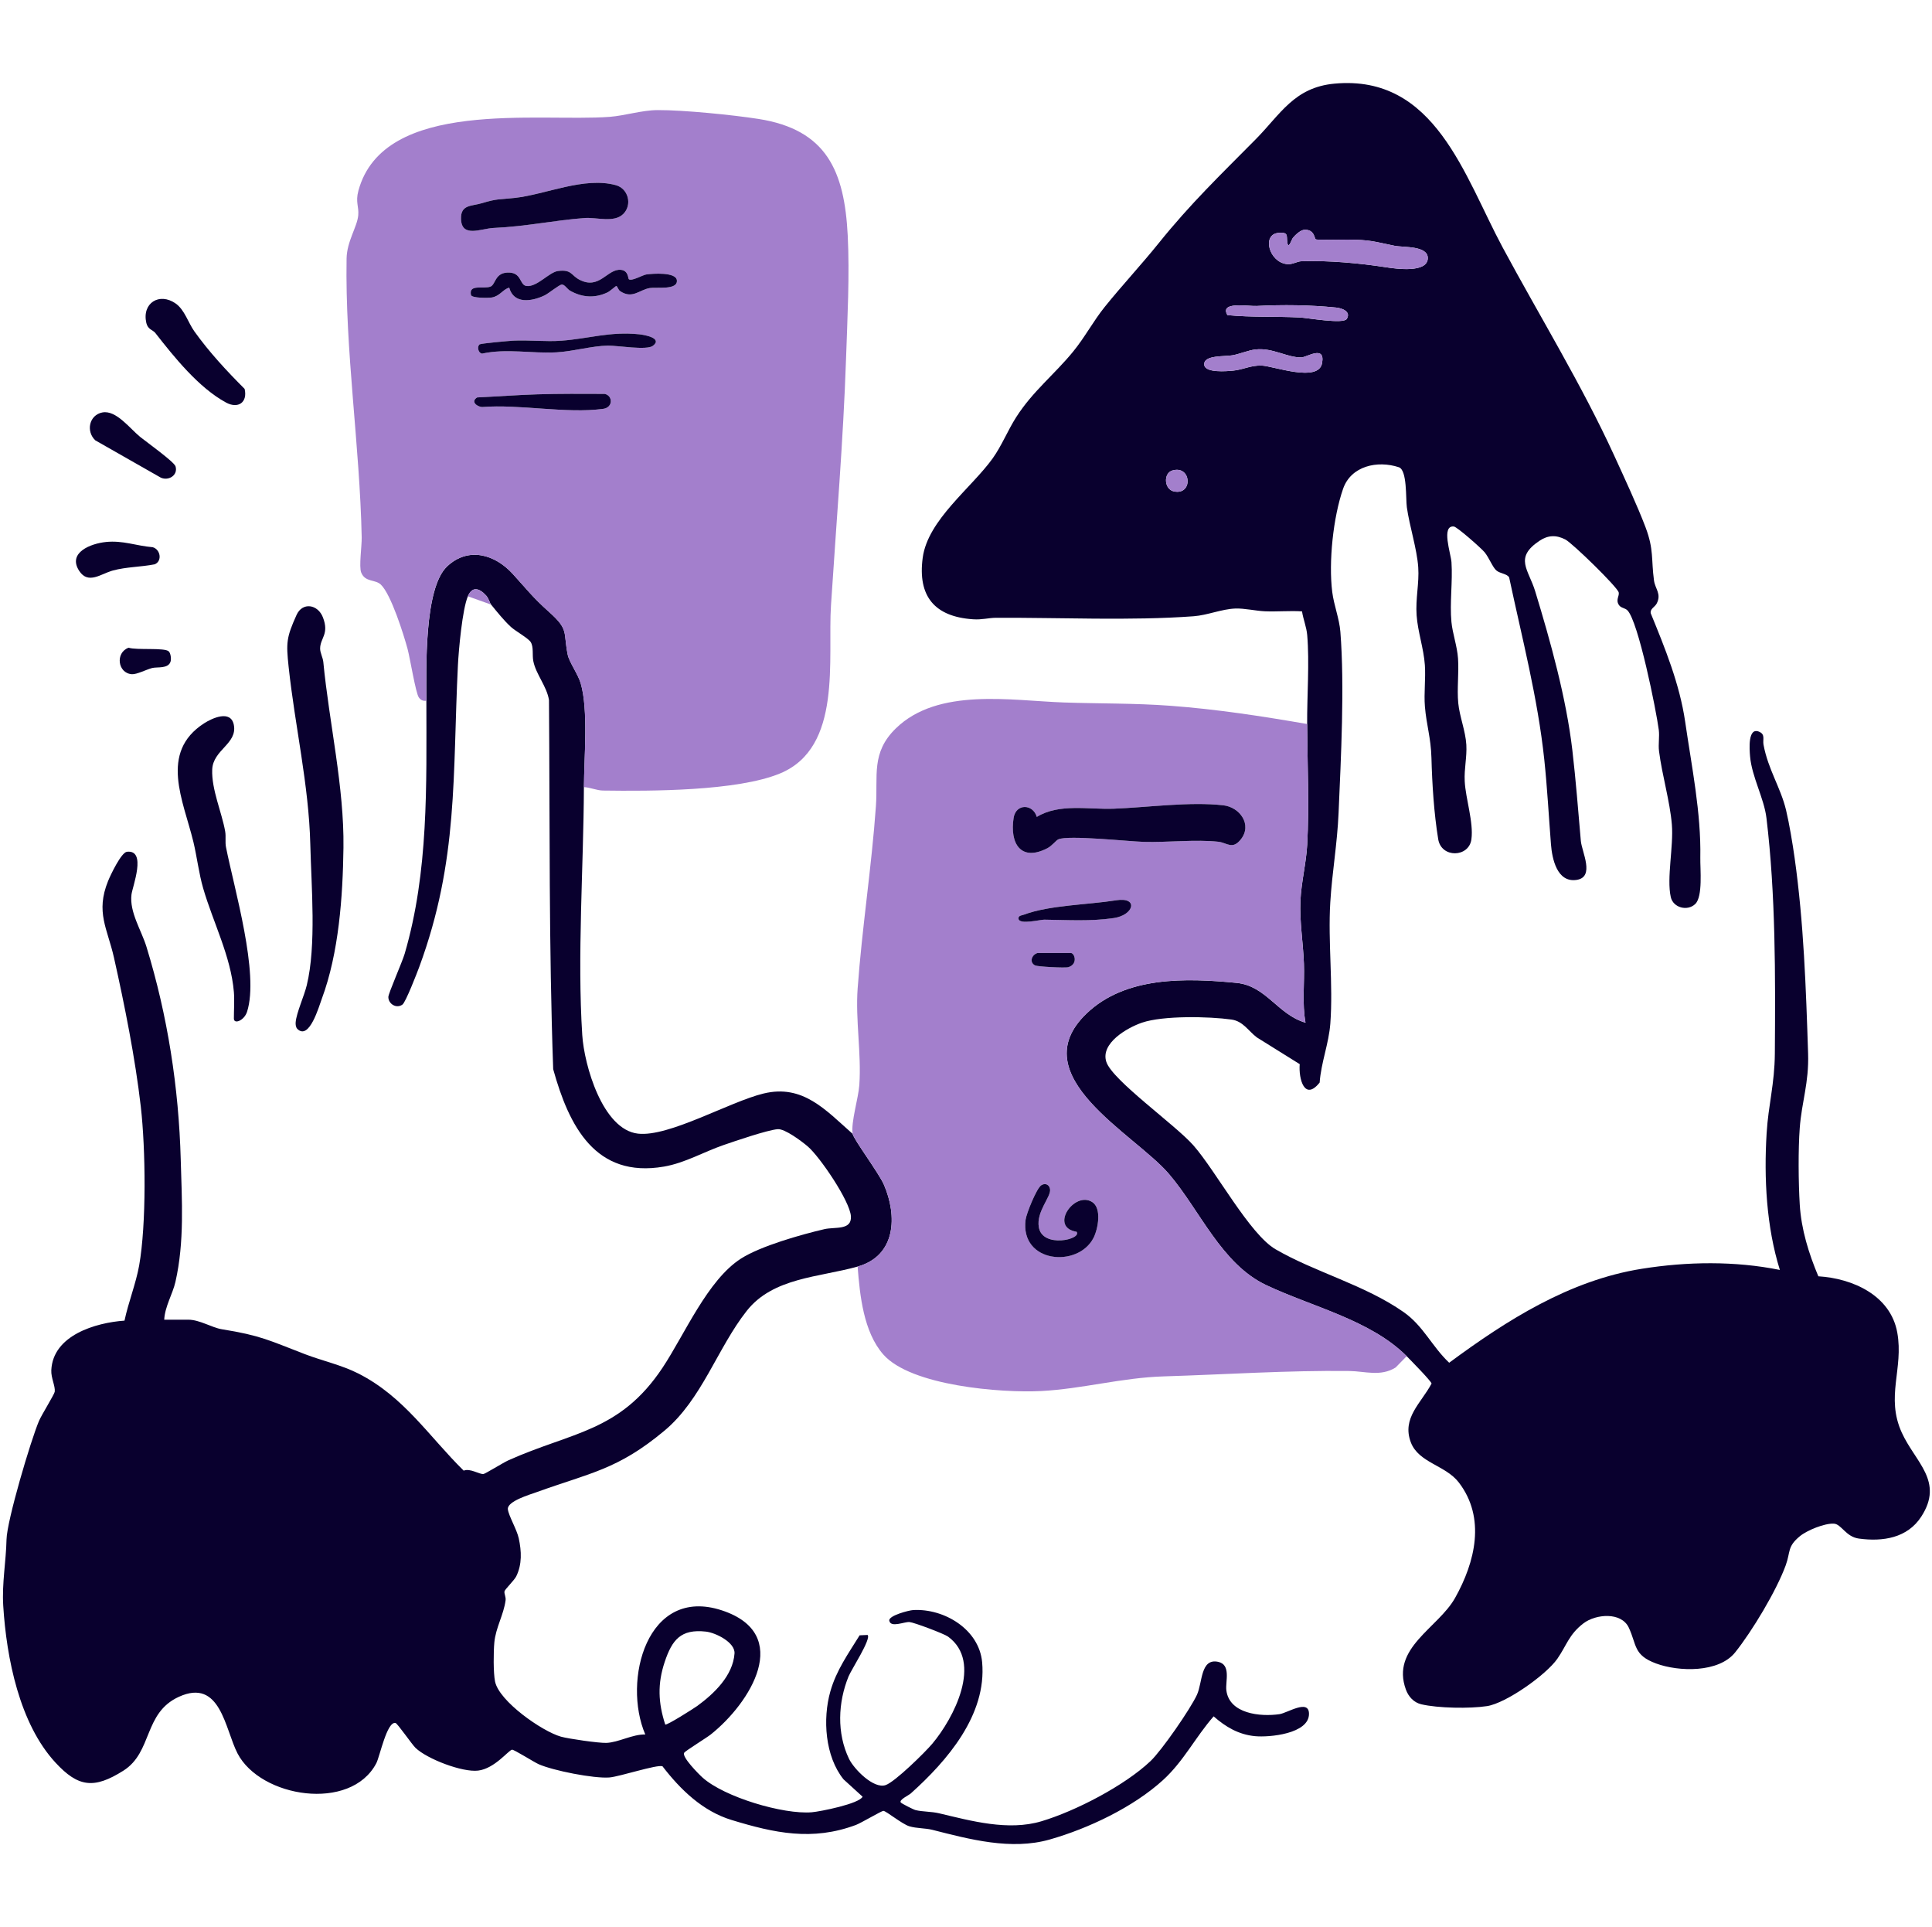 <svg width="360" height="359" viewBox="0 0 360 359" fill="none" xmlns="http://www.w3.org/2000/svg">
<g clip-path="url(#clip0_5083_34610)">
<path d="M243.569 134.881C243.54 129.643 244.014 123.423 243.581 118.333C243.453 116.811 242.843 115.392 242.612 113.895C240.31 113.75 237.975 113.977 235.674 113.878C234.003 113.808 231.854 113.301 230.176 113.367C227.618 113.466 225.015 114.612 222.409 114.806C210.703 115.672 197.462 115.033 185.599 115.091C184.193 115.099 182.997 115.487 181.322 115.371C174.161 114.893 170.965 111.098 171.934 103.9C172.887 96.851 181.009 90.912 184.964 85.401C186.651 83.046 187.777 80.183 189.345 77.729C192.451 72.866 196.456 69.793 199.974 65.487C202.136 62.843 203.728 59.811 205.864 57.159C209.115 53.121 212.654 49.346 215.929 45.275C221.848 37.913 227.441 32.559 233.991 25.939C238.59 21.294 241.143 16.274 248.671 15.581C267.422 13.849 272.867 32.843 279.986 46.076C286.878 58.891 294.761 71.711 300.804 84.914C302.61 88.862 305.139 94.294 306.632 98.254C308.199 102.411 307.663 104.173 308.195 108.124C308.414 109.733 309.618 110.624 308.715 112.41C308.352 113.123 307.428 113.404 307.593 114.258C310.249 120.738 312.992 127.473 314.007 134.461C315.22 142.826 316.989 151.413 316.828 159.774C316.787 161.861 317.331 167.017 315.884 168.411C314.436 169.806 311.775 169.121 311.326 167.124C310.534 163.598 311.862 157.679 311.528 153.628C311.169 149.26 309.705 144.438 309.136 139.947C308.971 138.639 309.251 137.228 309.09 135.97C308.632 132.415 305.271 115.685 303.237 113.697C302.783 113.251 302.082 113.284 301.699 112.76C300.985 111.783 301.781 111.04 301.624 110.372C301.381 109.345 292.991 101.186 291.688 100.51C289.984 99.627 288.454 99.681 286.858 100.749C282.094 103.929 284.816 106.07 286.062 110.158C288.92 119.517 291.836 130.002 292.979 139.711C293.643 145.371 294.068 151.021 294.567 156.668C294.748 158.698 297.244 163.412 293.763 163.924C290.125 164.456 289.209 159.98 288.999 157.287C288.59 152.053 288.31 146.769 287.757 141.53C286.532 129.977 283.62 118.914 281.211 107.584C280.856 106.883 279.512 106.866 278.819 106.268C278.126 105.67 277.453 103.88 276.637 102.886C276.03 102.143 271.51 98.146 270.899 98.085C268.494 97.845 270.355 103.154 270.462 104.734C270.705 108.322 270.115 112.327 270.454 115.87C270.656 118.003 271.526 120.375 271.683 122.676C271.868 125.382 271.468 128.29 271.724 130.979C271.963 133.479 273.081 136.168 273.23 138.746C273.362 141.06 272.809 143.184 272.929 145.54C273.094 148.811 274.611 153.212 274.174 156.375C273.708 159.758 268.577 159.906 267.991 156.347C267.199 151.521 266.861 146.109 266.729 141.205C266.626 137.406 265.793 135.067 265.512 131.631C265.306 129.136 265.677 126.426 265.504 123.914C265.29 120.799 264.188 117.735 263.965 114.633C263.743 111.531 264.473 108.64 264.267 105.678C264.027 102.234 262.65 98.076 262.146 94.508C261.92 92.891 262.233 87.562 260.649 87.043C256.673 85.731 251.756 86.787 250.267 91.052C248.415 96.36 247.545 104.709 248.242 110.273C248.555 112.781 249.562 115.21 249.76 117.722C250.56 127.902 249.871 141.11 249.426 151.413C249.174 157.287 248.217 162.501 247.879 168.106C247.433 175.444 248.432 183.38 247.887 190.681C247.611 194.406 246.163 197.949 245.899 201.673C243.098 205.196 241.952 201.005 242.183 198.246L234.189 193.259C232.626 192.079 231.64 190.244 229.474 189.938C225.279 189.349 216.721 189.175 212.798 190.516C210.01 191.469 205.023 194.356 206.145 197.813C207.267 201.269 219.035 209.564 222.392 213.4C226.595 218.193 232.853 229.928 237.678 232.733C245.033 237.01 254.256 239.345 261.532 244.426C265.236 247.017 266.803 250.824 270.033 253.872C280.778 245.936 292.455 238.507 305.935 236.367C314.386 235.022 323.263 234.89 331.653 236.585C329.141 228.538 328.67 219.509 329.186 211.09C329.512 205.79 330.675 201.954 330.716 196.262C330.823 181.776 330.873 166.658 329.153 152.391C328.707 148.695 326.427 144.727 326.101 140.916C325.989 139.633 325.639 135.31 327.862 136.35C328.959 136.861 328.431 137.777 328.604 138.722C329.458 143.354 331.797 146.711 332.803 150.906C333.406 153.426 334.033 157.209 334.4 159.82C336.103 171.88 336.516 184.069 336.912 196.253C337.089 201.772 335.724 205.204 335.357 210.146C335.055 214.188 335.113 220.313 335.357 224.388C335.633 229.037 337.035 233.521 338.821 237.769C345.206 238.157 352.28 241.308 353.53 248.254C354.743 255.01 351.319 260.195 354.368 266.89C356.892 272.433 362.279 275.948 357.997 282.547C355.411 286.532 350.845 287.241 346.374 286.631C343.932 286.301 343.119 283.933 341.717 283.851C340.009 283.748 336.718 285.084 335.373 286.194C332.993 288.157 333.665 289.073 332.746 291.601C331.026 296.332 326.472 303.897 323.321 307.832C320.256 311.66 312.819 311.466 308.583 309.898C304.347 308.331 305.015 306.467 303.505 303.229C302.115 300.255 297.347 300.667 295.045 302.429C292.344 304.499 291.935 306.504 290.195 309.012C288.12 312.002 280.654 317.294 277.078 317.843C273.902 318.329 267.925 318.235 264.815 317.496C263.433 317.166 262.448 316.073 261.973 314.778C259.123 306.995 267.979 303.315 271.134 297.685C274.888 290.987 276.888 282.77 271.827 276.175C269.365 272.966 264.349 272.52 262.897 268.725C261.152 264.163 264.828 261.387 266.75 257.749C266.737 257.353 262.794 253.332 262.118 252.655C255.37 245.907 244.587 243.498 235.946 239.419C227.56 235.459 223.584 225.424 217.768 218.651C211.363 211.193 190.343 200.44 202.457 188.821C209.737 181.837 221.027 182.188 230.435 183.112C235.93 183.652 238.103 189.035 243.263 190.524C242.608 186.944 243.098 183.186 242.966 179.54C242.826 175.642 242.141 171.711 242.319 167.793C242.476 164.303 243.395 160.801 243.581 157.312C243.969 150.139 243.61 142.145 243.569 134.89V134.881ZM245.161 44.578C244.897 44.405 244.946 42.751 243.094 42.805C242.36 42.825 241.387 43.741 240.921 44.302C240.644 44.636 240.063 46.653 239.86 45.086C239.708 43.91 240.129 43.205 238.19 43.39C235.109 43.691 236.437 48.823 239.786 49.202C240.859 49.322 241.618 48.699 242.513 48.67C247.582 48.497 253.361 49.033 258.327 49.8C260.195 50.089 265.974 50.885 266.048 48.126C266.114 45.725 261.474 46.121 259.865 45.791C256.005 44.999 255.275 44.661 251.15 44.644C250.259 44.644 245.421 44.756 245.157 44.582L245.161 44.578ZM250.944 59.423C251.797 58.046 250.098 57.414 248.976 57.299C244.035 56.804 239.073 56.75 234.152 57.002C232.551 57.084 227.185 56.095 228.715 58.706C233.154 59.139 237.72 58.92 242.187 59.143C243.585 59.213 250.325 60.417 250.94 59.423H250.944ZM233.908 65.107C232.617 65.264 231.071 65.92 229.73 66.18C228.266 66.46 224.228 66.089 224.393 67.949C224.529 69.516 228.575 69.166 229.813 69.046C231.652 68.865 233.042 68.044 235.08 68.106C237.27 68.172 245.689 71.352 246.353 67.644C246.967 64.208 243.511 66.563 242.5 66.584C239.819 66.637 237.126 64.724 233.913 65.111L233.908 65.107ZM218.445 87.653C216.758 88.148 216.894 91.171 218.758 91.555C222.339 92.293 222.037 86.597 218.445 87.653Z" fill="#09002E"/>
<path d="M108.801 146.629C108.739 161.597 107.543 178.051 108.496 192.834C108.854 198.402 112.266 210.442 118.882 211.193C124.656 211.849 135.921 205.266 142.253 203.723C149.611 201.929 153.843 206.792 158.875 211.23C159.028 212.212 163.759 218.527 164.704 220.701C167.224 226.508 166.98 233.949 159.803 235.958C152.626 237.967 144.055 237.983 139.147 244.204C133.665 251.15 130.794 260.715 123.786 266.551C115.083 273.803 110.071 274.343 99.982 277.985C98.741 278.435 94.476 279.676 94.632 281.161C94.764 282.378 96.303 284.919 96.662 286.581C97.177 288.965 97.301 291.42 96.192 293.667C95.82 294.418 94.096 296.068 94.01 296.448C93.906 296.889 94.298 297.483 94.207 298.147C93.853 300.824 92.364 303.253 92.112 305.976C91.951 307.721 91.91 311.598 92.244 313.252C92.987 316.935 101.022 322.549 104.528 323.535C105.938 323.931 111.556 324.739 112.975 324.694C115.252 324.615 117.834 323.069 120.239 323.126C115.953 313.145 120.511 295.371 134.543 300.015C147.858 304.425 139.794 317.278 132.444 323.122C131.652 323.753 127.705 326.179 127.486 326.529C126.999 327.297 130.2 330.518 130.914 331.157C134.972 334.795 145.944 338.058 151.265 337.617C152.828 337.489 160.113 336.037 160.731 334.717L157.176 331.479C153.736 327.206 153.266 320.231 154.722 315.108C155.844 311.156 158.063 308.075 160.179 304.652L161.664 304.586C162.39 305.291 158.628 311.053 158.112 312.32C156.149 317.15 155.893 322.875 158.207 327.672C159.123 329.565 162.806 333.348 165.046 332.547C166.803 331.92 172.355 326.472 173.729 324.838C177.713 320.091 183.17 309.647 176.657 304.895C175.923 304.359 170.33 302.255 169.48 302.181C168.519 302.094 165.957 303.307 165.706 301.921C165.537 300.985 169.36 299.987 170.181 299.945C175.952 299.636 182.456 303.546 183.009 309.676C183.888 319.476 176.492 328.027 169.711 334.111C169.323 334.461 167.447 335.315 167.855 335.802C168.016 335.996 170.194 337.118 170.614 337.217C171.93 337.534 173.559 337.472 174.97 337.806C180.984 339.229 187.872 341.143 194.055 339.295C200.42 337.394 209.556 332.655 214.378 328.089C216.473 326.105 221.819 318.375 223.036 315.731C224.083 313.454 223.671 308.904 226.967 309.589C229.437 310.105 228.32 313.252 228.509 314.86C229.029 319.286 234.841 319.856 238.396 319.344C239.877 319.134 243.886 316.453 243.911 319.262C243.948 323.015 236.478 323.7 233.843 323.44C230.794 323.143 228.373 321.716 226.146 319.748C222.73 323.646 220.561 328.122 216.688 331.64C211.136 336.689 202.8 340.644 195.598 342.694C188.396 344.744 180.642 342.645 173.737 340.892C172.417 340.558 170.808 340.636 169.451 340.232C168.094 339.828 165.095 337.353 164.6 337.357C164.262 337.357 160.43 339.63 159.498 339.976C151.377 343.012 144.336 341.502 136.317 339.056C130.93 337.415 126.793 333.405 123.44 329.045C122.388 328.691 115.462 330.976 113.565 331.133C110.69 331.368 103.055 329.858 100.353 328.654C99.5 328.274 95.746 325.898 95.408 325.96C94.727 326.092 92.17 329.479 89.097 329.854C86.16 330.213 79.581 327.693 77.424 325.618C76.748 324.966 74.066 321.06 73.695 320.982C72.095 320.652 70.763 327.259 70.119 328.484C65.343 337.588 48.534 334.903 44.253 326.641C41.914 322.124 41.101 312.559 33.326 316.11C26.714 319.13 28.467 326.41 22.981 329.875C17.495 333.339 14.563 332.927 10.36 328.39C3.612 321.105 1.207 308.851 0.605 299.182C0.341 294.95 1.128 290.912 1.215 286.804C1.289 283.277 5.728 268.346 7.266 264.712C7.736 263.606 10.133 259.758 10.199 259.275C10.335 258.244 9.493 256.71 9.559 255.274C9.848 248.745 17.834 246.406 23.2 246.027C23.905 242.681 25.337 239.076 25.927 235.768C27.3 228.047 27.143 214.064 26.236 206.169C25.201 197.153 23.225 187.27 21.237 178.406C20.02 172.986 17.78 169.962 20.135 164.138C20.589 163.02 22.59 158.801 23.654 158.681C27.395 158.252 24.681 165.173 24.499 166.65C24.095 169.917 26.343 173.299 27.288 176.372C31.239 189.225 33.31 202.61 33.677 216.011C33.887 223.642 34.395 231.326 32.687 238.821C32.184 241.04 30.719 243.403 30.6 245.853H35.083C37.199 245.853 39.476 247.334 41.341 247.635C48.633 248.803 50.18 249.727 56.8 252.267C60.092 253.53 63.618 254.28 66.782 255.885C75.308 260.216 79.899 267.578 86.403 273.976C87.624 273.485 89.278 274.677 90.087 274.603C90.396 274.574 93.824 272.462 94.69 272.07C106.512 266.749 115.479 266.807 123.464 254.788C127.581 248.592 131.838 238.458 138.074 234.469C141.737 232.126 149.273 229.998 153.612 228.987C155.584 228.529 158.735 229.26 158.554 226.574C158.36 223.728 152.754 215.491 150.51 213.573C149.409 212.633 146.233 210.244 144.909 210.36C142.941 210.533 137.018 212.563 134.849 213.309C131.128 214.592 127.651 216.65 123.724 217.331C110.925 219.546 106.013 209.762 103.08 199.19C102.263 176.347 102.469 153.335 102.296 130.427C101.904 127.873 99.846 125.592 99.372 123.15C99.149 122.008 99.467 120.531 98.889 119.616C98.435 118.894 96.043 117.566 95.21 116.802C93.915 115.615 92.615 113.994 91.506 112.628C91.262 112.331 91.077 111.482 90.574 110.933C89.328 109.568 87.992 109.168 87.179 111.086C86.152 113.511 85.471 121.034 85.327 123.918C84.308 144.376 85.463 160.199 78.138 180.093C77.729 181.206 75.597 186.709 74.994 187.146C73.86 187.971 72.359 187.022 72.363 185.735C72.363 185.071 74.957 179.214 75.407 177.671C79.882 162.369 79.457 146.303 79.449 130.559C79.449 124.71 78.983 109.605 83.314 105.521C87.245 101.813 92.211 103.265 95.532 106.903C98.213 109.84 99.223 111.242 102.329 114.018C106.074 117.368 104.924 117.71 105.794 121.991C106.066 123.324 107.724 125.629 108.211 127.3C109.663 132.266 108.838 141.143 108.813 146.633L108.801 146.629ZM123.951 321.27C124.203 321.505 129.305 318.259 129.92 317.814C133.059 315.525 136.573 312.171 136.866 308.038C137.01 305.976 133.36 304.161 131.524 303.959C126.863 303.447 125.242 305.485 123.864 309.589C122.487 313.693 122.644 317.224 123.955 321.266L123.951 321.27Z" fill="#09002E"/>
<path d="M108.801 146.629C108.822 141.138 109.651 132.262 108.199 127.296C107.708 125.625 106.05 123.32 105.782 121.987C104.912 117.706 106.062 117.368 102.317 114.014C99.215 111.238 98.201 109.836 95.519 106.899C92.199 103.261 87.233 101.809 83.302 105.517C78.971 109.601 79.433 124.701 79.437 130.554C78.814 130.616 78.418 130.439 78.047 129.936C77.461 129.144 76.41 122.627 75.948 120.907C75.213 118.18 72.862 110.706 70.957 108.899C69.913 107.91 68.053 108.503 67.31 106.676C66.857 105.563 67.43 101.751 67.397 100.097C67.038 82.864 64.291 65.421 64.58 48.179C64.633 44.941 66.56 42.285 66.754 40.107C66.902 38.457 66.205 37.669 66.782 35.529C71.481 18.217 100.362 22.767 113.602 21.768C116.44 21.554 119.592 20.523 122.541 20.51C127.317 20.485 136.52 21.405 141.321 22.156C154.083 24.152 157.345 31.911 157.96 43.844C158.335 51.161 157.898 59.37 157.651 66.745C157.131 82.13 155.827 97.478 154.842 112.777C154.198 122.775 157.024 139.249 145.355 144.088C137.373 147.396 121.229 147.4 112.357 147.276C111.202 147.26 109.969 146.69 108.797 146.633L108.801 146.629ZM116.114 39.884C117.863 38.176 117.092 35.137 114.761 34.493C108.867 32.872 101.723 36.217 95.944 36.865C93.045 37.191 92.735 36.956 89.811 37.842C87.864 38.432 85.839 38.065 85.905 40.763C85.991 44.376 89.662 42.565 91.96 42.462C98.135 42.186 103.225 41.035 108.962 40.61C111.14 40.449 114.403 41.551 116.114 39.88V39.884ZM117.174 52.015C117.018 51.871 117.117 50.427 115.718 50.274C113.173 49.998 111.738 54.077 107.968 52.106C106.388 51.281 106.549 50.163 104 50.485C102.342 50.691 100.11 53.479 98.147 53.285C96.72 53.145 97.334 50.584 94.435 50.79C92.232 50.947 92.335 53.005 91.419 53.385C90.145 53.917 87.303 52.844 87.765 54.952C87.901 55.571 91.032 55.521 91.626 55.426C93.14 55.187 93.684 53.921 94.888 53.591C95.771 56.73 99.1 56.152 101.451 55.047C102.259 54.667 104.132 53.067 104.685 53.013C105.237 52.96 105.708 53.863 106.227 54.156C108.492 55.439 110.839 55.595 113.231 54.461C113.656 54.259 114.737 53.281 114.836 53.285C115.025 53.294 115.228 54.011 115.525 54.214C117.814 55.793 119.13 53.987 121.089 53.661C122.33 53.455 126.327 54.098 126.129 52.213C125.964 50.662 121.662 50.947 120.417 51.136C119.728 51.244 117.669 52.461 117.179 52.015H117.174ZM89.39 64.15C88.891 64.48 89.035 65.726 89.832 65.878C94.439 64.88 99.059 65.895 103.703 65.639C106.792 65.47 110.278 64.435 113.281 64.389C115.046 64.36 120.499 65.309 121.658 64.431C123.539 63.008 120.157 62.385 119.121 62.282C113.644 61.725 109.7 63.094 104.631 63.474C101.723 63.692 98.593 63.325 95.66 63.465C94.831 63.507 89.658 63.977 89.394 64.15H89.39ZM100.086 73.464C96.369 73.583 92.632 73.864 88.916 74.041C87.691 74.788 88.796 75.732 89.815 75.827C96.901 75.27 105.448 77.098 112.373 76.17C114.304 75.91 114.192 73.67 112.658 73.381C108.467 73.365 104.276 73.332 100.086 73.464Z" fill="#A37FCC"/>
<path d="M243.569 134.88C243.61 142.135 243.969 150.129 243.581 157.302C243.391 160.791 242.476 164.293 242.319 167.783C242.141 171.701 242.826 175.632 242.966 179.53C243.098 183.176 242.608 186.934 243.263 190.514C238.103 189.025 235.93 183.642 230.435 183.102C221.031 182.178 209.737 181.827 202.457 188.811C190.343 200.43 211.363 211.183 217.768 218.641C223.588 225.414 227.56 235.449 235.946 239.409C244.592 243.488 255.374 245.897 262.118 252.645L260.055 254.757C257.275 256.51 254.322 255.45 251.463 255.413C239.84 255.273 228.369 256.065 216.832 256.415C209.032 256.654 201.641 258.754 193.973 259.146C186.54 259.525 169.727 258.181 164.592 252.336C160.896 248.125 160.224 241.319 159.803 235.948C166.984 233.944 167.224 226.503 164.703 220.691C163.759 218.513 159.028 212.202 158.875 211.22C158.537 209.059 159.956 204.6 160.125 202.113C160.525 196.19 159.387 190.032 159.807 184.179C160.62 172.889 162.414 161.513 163.214 150.187C163.614 144.527 162.266 140.221 166.943 135.68C174.826 128.028 188.458 130.532 198.271 130.87C204.87 131.097 211.462 130.99 218.061 131.481C226.612 132.112 235.133 133.419 243.564 134.88H243.569ZM193.193 152.187C192.467 149.733 189.303 149.663 188.874 152.36C188.12 157.145 190.219 160.581 195.156 158.024C196.064 157.553 196.744 156.576 197.206 156.365C199.025 155.536 210.245 156.753 213.107 156.836C217.475 156.959 222.862 156.345 227.041 156.815C228.649 156.996 229.631 158.354 231.211 156.37C233.385 153.639 231.021 150.376 227.961 150.026C221.687 149.308 213.924 150.413 207.572 150.657C202.775 150.842 197.396 149.626 193.193 152.187ZM207.939 167.721C202.746 168.554 195.503 168.624 190.821 170.381C190.442 170.522 189.65 170.542 189.786 171.194C190.017 172.291 193.816 171.318 194.575 171.326C198.885 171.371 203.229 171.668 207.535 171.025C211.338 170.456 212.179 167.036 207.935 167.717L207.939 167.721ZM193.342 177.538C192.215 177.847 191.749 179.303 192.88 179.856C193.333 180.079 198.469 180.367 199.079 180.178C200.915 179.608 200.255 177.538 199.525 177.538H193.342ZM200.605 229.468C201.653 230.875 194.245 232.599 193.568 228.614C193.078 225.715 195.812 223.025 195.668 221.594C195.581 220.716 194.798 220.299 194.03 220.794C193.156 221.359 191.259 226.053 191.106 227.22C190.05 235.317 200.869 236.237 203.761 230.603C204.598 228.969 205.345 225.088 203.513 223.925C200.176 221.805 195.441 228.647 200.605 229.46V229.468Z" fill="#A37FCC"/>
<path d="M55.406 191.679C55.114 191.39 55.06 190.85 55.093 190.45C55.241 188.664 56.681 185.545 57.163 183.545C58.97 176.079 58.013 165.215 57.819 157.283C57.551 146.237 54.957 135.236 53.781 124.223C53.303 119.727 53.361 118.77 55.258 114.563C56.359 112.117 59.234 112.558 60.183 115.041C61.371 118.151 59.675 118.836 59.651 120.812C59.642 121.612 60.166 122.503 60.245 123.328C61.342 134.708 64.151 146.637 63.998 157.926C63.879 167.013 63.144 177.523 59.972 186.049C59.436 187.488 57.634 193.877 55.406 191.683V191.679Z" fill="#09002E"/>
<path d="M43.58 184.802C43.027 178.169 39.699 171.821 37.859 165.486C37.051 162.706 36.7 159.596 36.028 156.811C34.18 149.189 29.601 140.185 38.036 134.748C39.505 133.804 43.007 132.162 43.572 135.045C44.261 138.58 39.686 139.669 39.542 143.373C39.398 147.077 41.336 151.338 41.959 154.893C42.128 155.871 41.922 156.861 42.112 157.83C43.638 165.543 48.336 181.374 46.034 188.494C45.506 190.123 43.58 190.89 43.58 189.747C43.58 188.159 43.708 186.345 43.58 184.802Z" fill="#09002E"/>
<path d="M28.95 62.037C28.496 61.459 27.551 61.406 27.267 60.169C26.413 56.44 29.717 54.414 32.74 56.547C34.402 57.718 35.054 60.098 36.213 61.728C38.956 65.572 42.248 69.115 45.581 72.448C46.17 74.96 44.376 76.218 42.112 74.989C37.013 72.225 32.431 66.496 28.945 62.037H28.95Z" fill="#09002E"/>
<path d="M19.084 76.838C21.637 76.347 24.215 79.853 26.125 81.4C27.239 82.303 32.452 86.028 32.708 86.882C33.203 88.54 31.413 89.633 29.969 88.985L17.76 82.035C15.97 80.34 16.622 77.308 19.084 76.834V76.838Z" fill="#09002E"/>
<path d="M19.719 100.971C22.928 100.645 25.325 101.68 28.455 101.944C29.899 102.345 30.282 104.531 28.822 105.129C26.24 105.636 23.571 105.595 21.014 106.288C18.828 106.878 16.456 108.944 14.765 106.362C12.513 102.926 16.972 101.251 19.715 100.975L19.719 100.971Z" fill="#09002E"/>
<path d="M31.453 121.355C31.808 121.71 31.932 122.737 31.787 123.227C31.379 124.638 29.288 124.205 28.351 124.448C27.324 124.712 25.489 125.657 24.59 125.603C21.929 125.442 21.43 121.586 23.967 120.666C25.435 121.161 30.698 120.6 31.449 121.355H31.453Z" fill="#09002E"/>
<path d="M91.494 112.628L87.167 111.081C87.98 109.163 89.316 109.563 90.562 110.928C91.065 111.477 91.251 112.331 91.494 112.623V112.628Z" fill="#A37FCC"/>
<path d="M245.16 44.578C245.424 44.747 250.263 44.636 251.153 44.64C255.278 44.66 256.008 44.995 259.869 45.786C261.478 46.116 266.114 45.72 266.052 48.121C265.978 50.88 260.199 50.084 258.331 49.796C253.364 49.029 247.581 48.492 242.516 48.666C241.621 48.694 240.858 49.321 239.79 49.198C236.44 48.818 235.108 43.687 238.193 43.386C240.132 43.196 239.711 43.906 239.864 45.081C240.066 46.648 240.648 44.632 240.924 44.297C241.39 43.736 242.364 42.825 243.098 42.8C244.95 42.746 244.896 44.401 245.164 44.574L245.16 44.578Z" fill="#A37FCC"/>
<path d="M233.909 65.107C237.118 64.719 239.815 66.633 242.496 66.579C243.507 66.558 246.963 64.203 246.349 67.639C245.685 71.347 237.266 68.163 235.076 68.101C233.038 68.039 231.648 68.86 229.809 69.042C228.571 69.165 224.525 69.512 224.389 67.944C224.224 66.088 228.266 66.46 229.726 66.175C231.067 65.915 232.613 65.259 233.904 65.103L233.909 65.107Z" fill="#A37FCC"/>
<path d="M250.944 59.422C250.325 60.416 243.589 59.207 242.191 59.141C237.724 58.923 233.158 59.141 228.72 58.704C227.189 56.093 232.556 57.083 234.156 57.001C239.077 56.749 244.039 56.803 248.981 57.298C250.102 57.409 251.802 58.044 250.948 59.422H250.944Z" fill="#A37FCC"/>
<path d="M218.445 87.652C222.037 86.597 222.338 92.297 218.758 91.554C216.889 91.167 216.757 88.147 218.445 87.652Z" fill="#A37FCC"/>
<path d="M116.114 39.884C114.402 41.555 111.135 40.453 108.961 40.614C103.224 41.039 98.134 42.19 91.959 42.466C89.662 42.569 85.99 44.38 85.904 40.767C85.838 38.069 87.863 38.437 89.81 37.847C92.734 36.96 93.044 37.195 95.944 36.869C101.722 36.221 108.866 32.876 114.761 34.497C117.091 35.137 117.862 38.177 116.114 39.888V39.884Z" fill="#09002E"/>
<path d="M117.174 52.014C117.665 52.459 119.723 51.243 120.412 51.135C121.657 50.946 125.959 50.665 126.124 52.212C126.327 54.101 122.326 53.453 121.084 53.66C119.125 53.986 117.813 55.792 115.52 54.212C115.223 54.006 115.021 53.288 114.831 53.284C114.732 53.28 113.655 54.258 113.226 54.46C110.838 55.594 108.491 55.438 106.223 54.155C105.703 53.862 105.208 52.963 104.68 53.012C104.152 53.062 102.255 54.662 101.446 55.046C99.095 56.151 95.766 56.728 94.884 53.59C93.683 53.915 93.135 55.186 91.621 55.425C91.027 55.52 87.892 55.569 87.76 54.951C87.298 52.847 90.14 53.915 91.415 53.383C92.33 53.004 92.227 50.946 94.43 50.789C97.33 50.583 96.715 53.144 98.142 53.284C100.106 53.478 102.337 50.69 103.995 50.484C106.544 50.166 106.383 51.28 107.963 52.105C111.733 54.076 113.173 49.997 115.714 50.273C117.112 50.426 117.013 51.87 117.17 52.014H117.174Z" fill="#09002E"/>
<path d="M89.39 64.148C89.654 63.975 94.826 63.505 95.655 63.464C98.588 63.323 101.719 63.691 104.627 63.472C109.696 63.092 113.639 61.723 119.117 62.28C120.152 62.387 123.534 63.006 121.653 64.429C120.49 65.307 115.041 64.359 113.276 64.388C110.277 64.433 106.788 65.468 103.698 65.637C99.058 65.893 94.434 64.878 89.827 65.877C89.031 65.724 88.886 64.478 89.386 64.148H89.39Z" fill="#09002E"/>
<path d="M100.085 73.464C104.276 73.332 108.467 73.365 112.658 73.381C114.188 73.67 114.303 75.91 112.373 76.17C105.447 77.094 96.901 75.27 89.815 75.827C88.796 75.732 87.69 74.788 88.915 74.041C92.632 73.864 96.365 73.584 100.085 73.464Z" fill="#09002E"/>
<path d="M193.193 152.187C197.392 149.626 202.775 150.843 207.572 150.657C213.924 150.414 221.687 149.308 227.96 150.026C231.021 150.377 233.385 153.639 231.211 156.37C229.631 158.358 228.653 156.997 227.041 156.815C222.866 156.345 217.479 156.964 213.107 156.836C210.245 156.753 199.025 155.537 197.206 156.366C196.744 156.576 196.06 157.554 195.156 158.024C190.219 160.577 188.12 157.145 188.874 152.361C189.303 149.663 192.467 149.729 193.193 152.187Z" fill="#09002E"/>
<path d="M200.605 229.47C195.441 228.657 200.176 221.814 203.513 223.934C205.344 225.097 204.598 228.975 203.76 230.612C200.869 236.246 190.05 235.327 191.105 227.23C191.258 226.062 193.155 221.364 194.03 220.803C194.797 220.308 195.581 220.725 195.667 221.604C195.812 223.035 193.073 225.724 193.568 228.624C194.244 232.608 201.652 230.884 200.605 229.478V229.47Z" fill="#09002E"/>
<path d="M207.939 167.722C212.183 167.041 211.342 170.461 207.539 171.03C203.228 171.674 198.889 171.381 194.579 171.331C193.816 171.323 190.017 172.296 189.79 171.199C189.654 170.543 190.446 170.527 190.825 170.387C195.507 168.625 202.75 168.555 207.943 167.726L207.939 167.722Z" fill="#09002E"/>
<path d="M193.341 177.539H199.524C200.254 177.539 200.91 179.61 199.079 180.179C198.468 180.369 193.333 180.08 192.879 179.857C191.749 179.304 192.215 177.848 193.341 177.539Z" fill="#09002E"/>
</g>
<defs>
<clipPath id="clip0_5083_34610">
<rect width="359.047" height="328.053" fill="white" transform="translate(0.551 15.465)"/>
</clipPath>
</defs>
</svg>
